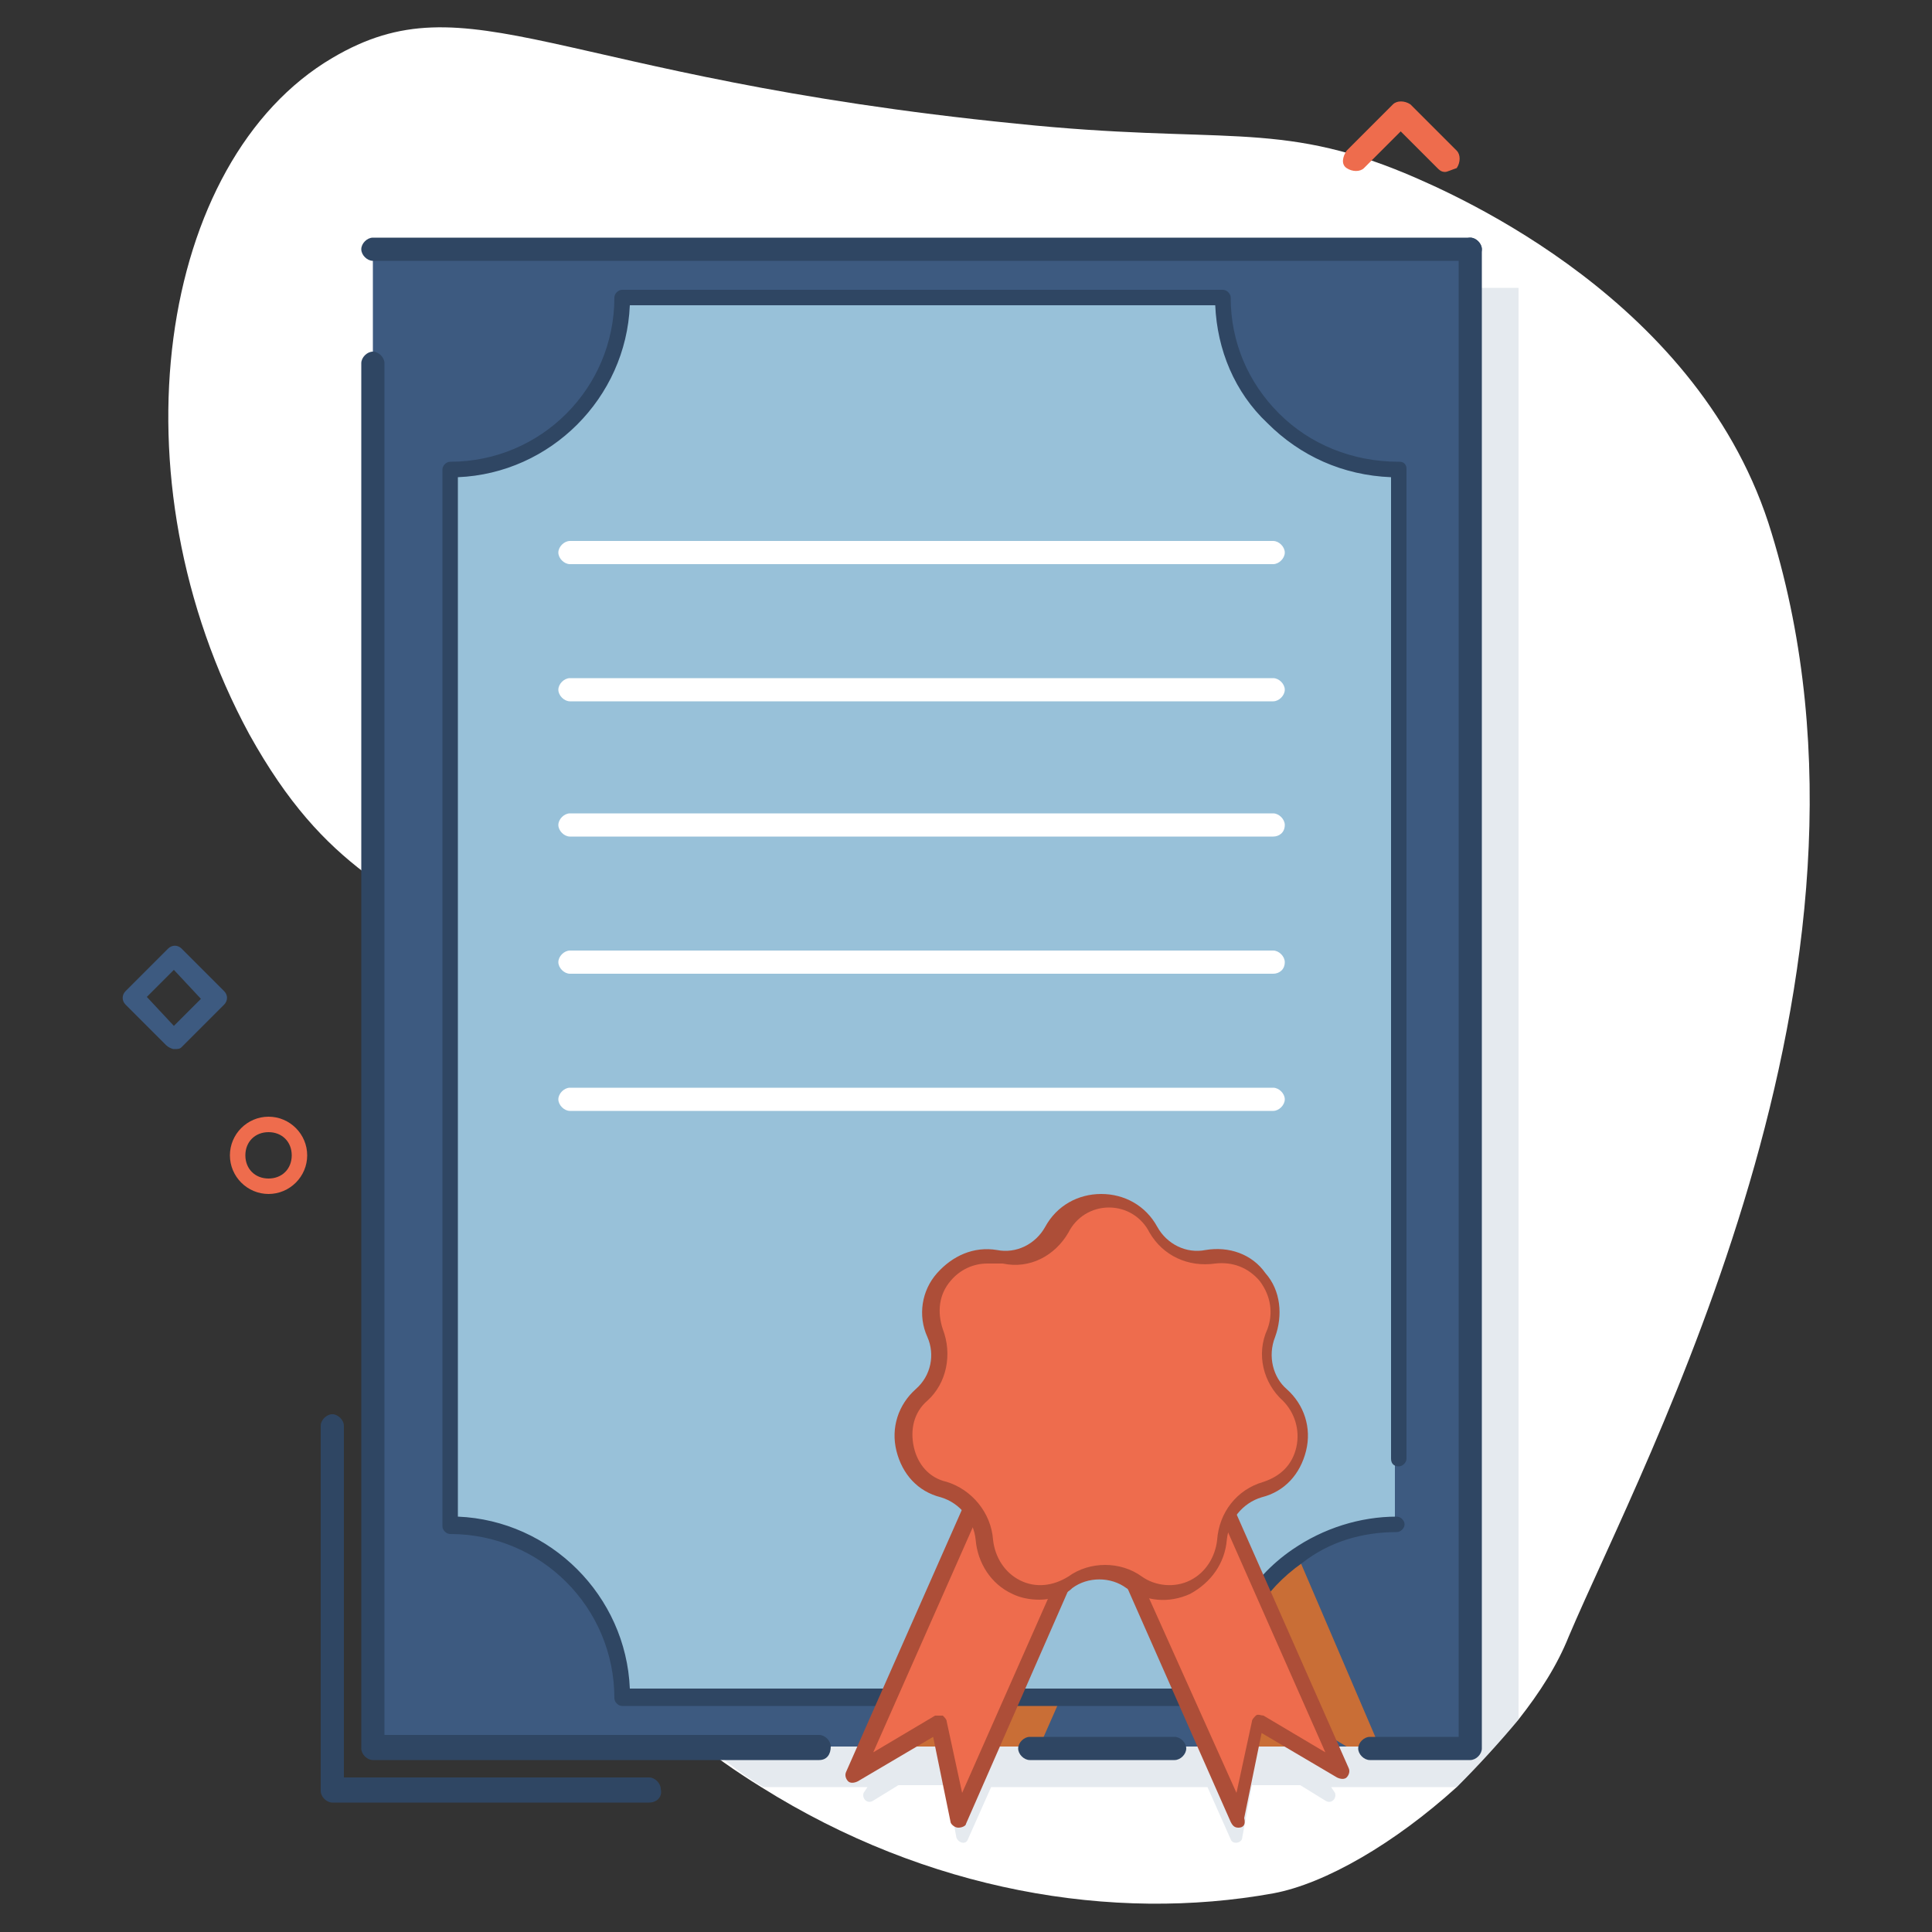 <?xml version="1.0" encoding="utf-8"?>
<!-- Generator: Adobe Illustrator 25.0.1, SVG Export Plug-In . SVG Version: 6.00 Build 0)  -->
<svg version="1.1" id="Layer_1" xmlns="http://www.w3.org/2000/svg" xmlns:xlink="http://www.w3.org/1999/xlink" x="0px" y="0px"
	 viewBox="0 0 100 100" style="enable-background:new 0 0 100 100;" xml:space="preserve">
<rect x="0" y="0" width="100" height="100" fill="#333333" stroke="none"/>
<style type="text/css">
	.st0{fill:#5B3B20;}
	.st1{fill:#F2BC51;}
	.st2{fill:#FFD68D;}
	.st3{fill:#FFE2B3;}
	.st4{fill:#B12A47;}
	.st5{fill:#AD4E38;}
	.st6{fill:#CD465D;}
	.st7{fill:#EE6C4D;}
	.st8{fill:#F27421;}
	.st9{fill:#FED7C4;}
	.st10{fill:#FFC044;}
	.st11{fill:#FFCC42;}
	.st12{fill:#657C38;}
	.st13{fill:#81B049;}
	.st14{fill:#91C043;}
	.st15{fill:#AE659A;}
	.st16{fill:#CD86C9;}
	.st17{fill:#3D5A80;}
	.st18{fill:#293D57;}
	.st19{fill:#9BD8CA;}
	.st20{fill:#9AE3C8;}
	.st21{fill:#81C862;}
	.st22{fill:#98C1D9;}
	.st23{fill:#9A4032;}
	.st24{fill:#C35216;}
	.st25{fill:#F2B51A;}
	.st26{fill:#FFFFFF;}
	.st27{fill:#C6D1DB;}
	.st28{opacity:0.68;}
	.st29{fill:#97D1C1;}
	.st30{fill:#2F4663;}
	.st31{fill:#A63217;}
	.st32{fill:#EF9503;}
	.st33{opacity:0.4;}
	.st34{fill:#E6E8E7;}
	.st35{fill:#2B3F59;}
	.st36{opacity:0.46;fill:#C6D1DB;}
	.st37{opacity:0.77;}
	.st38{opacity:0.66;fill:#C6D1DB;}
	.st39{opacity:0.66;fill:#98C1D9;}
	.st40{fill:none;stroke:#45808A;stroke-width:3.047;stroke-linecap:round;stroke-linejoin:round;stroke-miterlimit:10;}
	.st41{fill:none;stroke:#EF9503;stroke-width:2.612;stroke-linecap:round;stroke-linejoin:round;stroke-miterlimit:10;}
	.st42{fill:none;stroke:#BC3353;stroke-width:2.97;stroke-linecap:round;stroke-linejoin:round;stroke-miterlimit:10;}
	.st43{fill:none;stroke:#45808A;stroke-width:2.484;stroke-linecap:round;stroke-linejoin:round;stroke-miterlimit:10;}
	.st44{fill:#F4F4F4;}
	.st45{fill:none;stroke:#AE659A;stroke-width:1.98;stroke-linecap:round;stroke-linejoin:round;stroke-miterlimit:10;}
	.st46{fill:none;stroke:#EF9503;stroke-width:2.97;stroke-linecap:round;stroke-linejoin:round;stroke-miterlimit:10;}
	.st47{fill:#F4F4F4;stroke:#EF9503;stroke-width:1.98;stroke-linecap:round;stroke-linejoin:round;stroke-miterlimit:10;}
	.st48{fill:#F4F4F4;stroke:#EF9503;stroke-width:2.642;stroke-linecap:round;stroke-linejoin:round;stroke-miterlimit:10;}
	.st49{fill:#FED1CE;}
	.st50{opacity:0.48;}
	.st51{opacity:0.46;}
	.st52{opacity:0.59;}
	.st53{fill:#FFEFD7;}
	.st54{fill:#F4716E;}
	.st55{opacity:0.44;}
	.st56{opacity:0.3;}
	.st57{opacity:0.62;}
	.st58{fill:#FFCB79;}
	.st59{fill:url(#SVGID_1_);}
	.st60{fill:none;stroke:#EF9503;stroke-width:2.639;stroke-linecap:round;stroke-linejoin:round;stroke-miterlimit:10;}
	.st61{fill:none;stroke:#BC3353;stroke-width:3;stroke-linecap:round;stroke-linejoin:round;stroke-miterlimit:10;}
	.st62{fill:none;stroke:#FE5F6F;stroke-width:2.51;stroke-linecap:round;stroke-linejoin:round;stroke-miterlimit:10;}
	.st63{fill:none;stroke:#EF9503;stroke-width:3;stroke-linecap:round;stroke-linejoin:round;stroke-miterlimit:10;}
	.st64{opacity:0.3;fill:#F2B51A;}
	.st65{fill:none;stroke:#EF9503;stroke-width:3;stroke-miterlimit:10;}
	.st66{fill:none;stroke:#BC3353;stroke-width:3;stroke-miterlimit:10;}
	.st67{fill:none;stroke:#FE5F6F;stroke-width:3;stroke-linecap:round;stroke-linejoin:round;stroke-miterlimit:10;}
	.st68{fill:none;stroke:#FFD666;stroke-width:2.51;stroke-linecap:round;stroke-linejoin:round;stroke-miterlimit:10;}
	.st69{fill:none;stroke:#FFF9F0;stroke-width:2;stroke-linecap:round;stroke-linejoin:round;stroke-miterlimit:10;}
	.st70{opacity:0.28;}
	.st71{fill:#6A90A6;}
	.st72{opacity:0.66;}
	.st73{opacity:0.5;}
	.st74{opacity:0.45;}
	.st75{fill:#8ECBEE;}
	.st76{opacity:0.55;}
	.st77{fill:#FFF9F0;}
	.st78{opacity:0.84;}
	.st79{fill:#FCDD98;}
	.st80{fill:#212529;}
	.st81{fill:#406C85;}
	.st82{fill:#9E4C15;}
	.st83{fill:#667480;}
	.st84{fill:#FEE489;}
	.st85{fill:#FFEAC7;}
	.st86{opacity:0.7;fill:#FFFFFF;}
	.st87{fill:#3A567A;}
</style>
<g>
	<path class="st26" d="M81.2,84.7c-0.6,1.5-1.5,2.9-2.6,4.3c-1,1.2-2.1,2.4-3.2,3.5c-3.2,2.9-6.8,5-9.5,5.5
		c-8.3,1.5-17.9-0.1-26.5-5.5c-2.6-1.6-5.1-3.6-7.4-6c-9.9-10.1,9-14.4-2.2-31.2c-4-6-7.5-7.5-10.9-10.1c-2.1-1.6-4-3.6-6-7.2
		C5.7,24.7,8.2,8.3,17.2,3c7.1-4.2,11.4,1,35.4,3.4C63.2,7.5,66.1,6.2,72.8,9c2.6,1.1,15.3,6.6,18.9,18.6
		C98.7,50.5,85.1,75.5,81.2,84.7z"/>
	<g>
		<path class="st26" d="M85,24.9c-1.5,0-2.7-1.2-2.7-2.7c0-1.5,1.2-2.7,2.7-2.7c1.5,0,2.7,1.2,2.7,2.7C87.7,23.7,86.5,24.9,85,24.9z
			 M85,20.6c-0.9,0-1.6,0.7-1.6,1.6c0,0.9,0.7,1.6,1.6,1.6c0.9,0,1.6-0.7,1.6-1.6C86.6,21.3,85.9,20.6,85,20.6z"/>
	</g>
	<g>
		<path class="st7" d="M13.9,61.8c-1.1,0-2-0.9-2-2c0-1.1,0.9-2,2-2s2,0.9,2,2C15.9,60.9,15,61.8,13.9,61.8z M13.9,58.6
			c-0.7,0-1.2,0.5-1.2,1.2c0,0.7,0.5,1.2,1.2,1.2s1.2-0.5,1.2-1.2C15.1,59.1,14.6,58.6,13.9,58.6z"/>
	</g>
	<g>
		<path class="st7" d="M74.8,8.9c-0.2,0-0.3-0.1-0.4-0.2l-1.9-1.9l-1.9,1.9c-0.2,0.2-0.6,0.2-0.9,0s-0.2-0.6,0-0.9l2.4-2.4
			c0.2-0.2,0.6-0.2,0.9,0l2.4,2.4c0.2,0.2,0.2,0.6,0,0.9C75.1,8.8,74.9,8.9,74.8,8.9z"/>
	</g>
	<g>
		<path class="st36" d="M19.8,14.9v30.3c3.3,2.6,6.8,4.2,10.8,10.1c11.1,16.8-7.6,21.1,2.2,31.2c2.3,2.3,4,4.4,6.7,6h5.4l-0.2,0.3
			c-0.1,0.3,0.2,0.6,0.5,0.4l1.3-0.8h2.5l0.5,2.7c0.1,0.3,0.5,0.4,0.6,0.1l1.2-2.7h11.2l1.2,2.7c0.1,0.3,0.6,0.2,0.6-0.1l0.5-2.7
			h2.5l1.3,0.8c0.3,0.2,0.6-0.1,0.5-0.4l-0.2-0.3h6.5c1.1-1.1,2.2-2.3,3.2-3.5V14.9H19.8z"/>
	</g>
	<g>
		<path class="st17" d="M9,54.3c-0.1,0-0.3-0.1-0.4-0.2L6.5,52c-0.2-0.2-0.2-0.5,0-0.7l2.2-2.2c0.2-0.2,0.5-0.2,0.7,0l2.2,2.2
			c0.2,0.2,0.2,0.5,0,0.7l-2.2,2.2C9.3,54.3,9.2,54.3,9,54.3z M7.6,51.6L9,53.1l1.4-1.4L9,50.2L7.6,51.6z"/>
	</g>
	<g>
		<g>
			<rect x="19.3" y="12.8" class="st17" width="56.8" height="77.6"/>
		</g>
	</g>
	<g>
		<g>
			<path class="st22" d="M72.2,24.3V79c-1.9,0-3.7,0.6-5.2,1.6c-2,1.4-3.4,3.7-3.7,6.2c0,0.3-0.1,0.7-0.1,1.1H32.2
				c0-4.9-4-8.9-8.9-8.9V24.3c4.9,0,8.9-4,8.9-8.9h31.1C63.2,20.3,67.2,24.3,72.2,24.3z"/>
		</g>
	</g>
	<g>
		<path class="st26" d="M65.9,29.2H29.5c-0.3,0-0.6-0.3-0.6-0.6s0.3-0.6,0.6-0.6h36.4c0.3,0,0.6,0.3,0.6,0.6S66.2,29.2,65.9,29.2z"
			/>
	</g>
	<g>
		<path class="st26" d="M65.9,36.3H29.5c-0.3,0-0.6-0.3-0.6-0.6c0-0.3,0.3-0.6,0.6-0.6h36.4c0.3,0,0.6,0.3,0.6,0.6
			C66.5,36,66.2,36.3,65.9,36.3z"/>
	</g>
	<g>
		<path class="st26" d="M65.9,43.3H29.5c-0.3,0-0.6-0.3-0.6-0.6c0-0.3,0.3-0.6,0.6-0.6h36.4c0.3,0,0.6,0.3,0.6,0.6
			C66.5,43.1,66.2,43.3,65.9,43.3z"/>
	</g>
	<g>
		<path class="st26" d="M65.9,50.4H29.5c-0.3,0-0.6-0.3-0.6-0.6c0-0.3,0.3-0.6,0.6-0.6h36.4c0.3,0,0.6,0.3,0.6,0.6
			C66.5,50.2,66.2,50.4,65.9,50.4z"/>
	</g>
	<g>
		<path class="st26" d="M65.9,57.5H29.5c-0.3,0-0.6-0.3-0.6-0.6c0-0.3,0.3-0.6,0.6-0.6h36.4c0.3,0,0.6,0.3,0.6,0.6
			C66.5,57.2,66.2,57.5,65.9,57.5z"/>
	</g>
	<g class="st37">
		<path class="st8" d="M71.4,90.4h-1.7l-2-1.2l-0.2,1.2h-2.4l-1.6-3.6c0.3-2.6,1.7-4.8,3.7-6.2L71.4,90.4z"/>
	</g>
	<g class="st37">
		<polygon class="st8" points="54.9,87.9 53.8,90.4 51.4,90.4 51.1,89.2 49.1,90.4 47.3,90.4 48.5,87.9 		"/>
	</g>
	<g>
		<path class="st22" d="M68.9,72.2c-0.9-0.8-1.2-2.1-0.7-3.2c0.9-2.1-0.9-4.3-3.1-3.9c-1.2,0.2-2.4-0.4-3-1.4c-1.1-2-3.9-2-5,0h0
			c-0.6,1.1-1.8,1.6-3,1.4c-2.2-0.4-4,1.8-3.1,3.9c0.5,1.1,0.2,2.4-0.7,3.2c-1.7,1.5-1,4.3,1.1,4.9h0c0.6,0.2,1.1,0.6,1.5,1
			l-4.3,9.8h6.5l2.6-5.9l0,0c0.1-0.1,0.2-0.1,0.4-0.2c0.9-0.7,2.2-0.7,3.1-0.1l2.3,5.1c0.3-2.6,1.7-4.8,3.7-6.2l-1-2.2
			c0.4-0.7,1-1.2,1.7-1.4C69.9,76.4,70.6,73.7,68.9,72.2z"/>
	</g>
	<g>
		<path class="st30" d="M76.1,13.5H19.3c-0.3,0-0.6-0.3-0.6-0.6s0.3-0.6,0.6-0.6h56.8c0.3,0,0.6,0.3,0.6,0.6S76.4,13.5,76.1,13.5z"
			/>
	</g>
	<g>
		<path class="st30" d="M42.4,91.1H19.3c-0.3,0-0.6-0.3-0.6-0.6V18.8c0-0.3,0.3-0.6,0.6-0.6c0.3,0,0.6,0.3,0.6,0.6v71h22.5
			c0.3,0,0.6,0.3,0.6,0.6C43,90.8,42.8,91.1,42.4,91.1z"/>
	</g>
	<g>
		<path class="st30" d="M60.8,91.1h-7.5c-0.3,0-0.6-0.3-0.6-0.6c0-0.3,0.3-0.6,0.6-0.6h7.5c0.3,0,0.6,0.3,0.6,0.6
			C61.4,90.8,61.1,91.1,60.8,91.1z"/>
	</g>
	<g>
		<path class="st30" d="M76.1,91.1h-5.2c-0.3,0-0.6-0.3-0.6-0.6c0-0.3,0.3-0.6,0.6-0.6h4.6v-77c0-0.3,0.3-0.6,0.6-0.6
			c0.3,0,0.6,0.3,0.6,0.6v77.6C76.7,90.8,76.4,91.1,76.1,91.1z"/>
	</g>
	<g>
		<path class="st30" d="M63.2,88.3H32.2c-0.2,0-0.4-0.2-0.4-0.4c0-4.7-3.8-8.5-8.5-8.5c-0.2,0-0.4-0.2-0.4-0.4V24.3
			c0-0.2,0.2-0.4,0.4-0.4c4.7,0,8.5-3.8,8.5-8.5c0-0.2,0.2-0.4,0.4-0.4h31.1c0.2,0,0.4,0.2,0.4,0.4c0,2.3,0.9,4.4,2.5,6
			c1.6,1.6,3.8,2.5,6.2,2.5c0,0,0,0,0,0c0.1,0,0.2,0,0.3,0.1c0.1,0.1,0.1,0.2,0.1,0.3v51.2c0,0.2-0.2,0.4-0.4,0.4S72,75.8,72,75.5
			V24.7c-2.5-0.1-4.7-1.1-6.4-2.8c-1.7-1.6-2.6-3.8-2.7-6.1H32.6c-0.2,4.8-4.1,8.7-8.9,8.9v53.8c4.8,0.2,8.7,4.1,8.9,8.9h30.3
			c0-0.2,0-0.5,0.1-0.7c0.3-2.6,1.7-5,3.9-6.5c1.6-1.1,3.5-1.7,5.4-1.7c0.2,0,0.4,0.2,0.4,0.4c0,0.2-0.2,0.4-0.4,0.4
			c-1.8,0-3.5,0.5-4.9,1.6c-2,1.4-3.3,3.5-3.5,5.9c0,0.3-0.1,0.7-0.1,1C63.7,88.1,63.5,88.3,63.2,88.3z"/>
	</g>
	<g>
		<g>
			<polygon class="st7" points="64.1,94.2 65.1,89.2 69.5,91.8 62.3,75.5 56.9,77.9 			"/>
			<path class="st5" d="M64.1,94.6c-0.2,0-0.3-0.1-0.4-0.3l-7.2-16.3c-0.1-0.2,0-0.5,0.2-0.6l5.4-2.4c0.1,0,0.2,0,0.3,0
				c0.1,0,0.2,0.1,0.2,0.2l7.2,16.3c0.1,0.2,0,0.4-0.1,0.5c-0.1,0.1-0.3,0.1-0.5,0l-3.9-2.3l-0.9,4.4C64.5,94.5,64.3,94.6,64.1,94.6
				C64.1,94.6,64.1,94.6,64.1,94.6z M57.4,78.1L64,92.8l0.8-3.7c0-0.1,0.1-0.2,0.2-0.3c0.1-0.1,0.3,0,0.4,0l3.2,1.9l-6.5-14.7
				L57.4,78.1z"/>
		</g>
		<g>
			<polygon class="st7" points="49.6,94.2 48.6,89.2 44.2,91.8 51.5,75.5 56.9,77.9 			"/>
			<path class="st5" d="M49.6,94.6C49.6,94.6,49.6,94.6,49.6,94.6c-0.2,0-0.4-0.2-0.4-0.3l-0.9-4.4l-3.9,2.3c-0.2,0.1-0.4,0.1-0.5,0
				c-0.1-0.1-0.2-0.3-0.1-0.5l7.2-16.3c0-0.1,0.1-0.2,0.2-0.2c0.1,0,0.2,0,0.3,0l5.4,2.4c0.2,0.1,0.3,0.3,0.2,0.6L50,94.4
				C50,94.5,49.8,94.6,49.6,94.6z M48.6,88.8c0.1,0,0.1,0,0.2,0c0.1,0.1,0.2,0.2,0.2,0.3l0.8,3.7l6.5-14.7l-4.6-2.1l-6.5,14.7
				l3.2-1.9C48.5,88.8,48.6,88.8,48.6,88.8z"/>
		</g>
		<g>
			<path class="st7" d="M59.6,63.6L59.6,63.6c0.6,1.1,1.8,1.6,3,1.4h0c2.2-0.4,4,1.8,3.1,3.9v0c-0.5,1.1-0.2,2.4,0.7,3.2l0,0
				c1.7,1.5,1,4.3-1.1,4.9h0c-1.2,0.3-2,1.4-2.1,2.6v0c-0.1,2.2-2.7,3.5-4.5,2.2h0c-1-0.7-2.3-0.7-3.3,0h0c-1.8,1.3-4.4,0.1-4.5-2.2
				v0c-0.1-1.2-0.9-2.2-2.1-2.6h0c-2.2-0.6-2.8-3.4-1.1-4.9l0,0c0.9-0.8,1.2-2.1,0.7-3.2l0,0c-0.9-2.1,0.9-4.3,3.1-3.9h0
				c1.2,0.2,2.4-0.4,3-1.4l0,0C55.7,61.6,58.5,61.6,59.6,63.6z"/>
			<path class="st5" d="M53.8,82.8c-0.5,0-1-0.1-1.4-0.3c-1.1-0.5-1.8-1.6-1.9-2.8c-0.1-1-0.8-1.9-1.8-2.2c-1.2-0.3-2-1.2-2.3-2.4
				c-0.3-1.2,0.1-2.4,1-3.2c0.8-0.7,1-1.8,0.6-2.7c-0.5-1.1-0.3-2.4,0.5-3.3c0.8-0.9,1.9-1.4,3.1-1.2c1,0.2,2-0.3,2.5-1.2
				c0.6-1.1,1.7-1.7,2.9-1.7c1.2,0,2.3,0.6,2.9,1.7l0,0c0.5,0.9,1.5,1.4,2.5,1.2c1.2-0.2,2.4,0.2,3.1,1.2c0.8,0.9,0.9,2.2,0.5,3.3
				c-0.4,1-0.1,2.1,0.6,2.7c0.9,0.8,1.3,2,1,3.2c-0.3,1.2-1.1,2.1-2.3,2.4c-1,0.3-1.7,1.2-1.8,2.2c-0.1,1.2-0.8,2.2-1.9,2.8
				c-1.1,0.5-2.3,0.4-3.3-0.3c-0.8-0.6-2-0.6-2.8,0C55.1,82.6,54.4,82.8,53.8,82.8z M51.1,65.4c-0.7,0-1.4,0.3-1.9,0.9
				c-0.6,0.7-0.7,1.6-0.4,2.5c0.5,1.3,0.2,2.8-0.8,3.7c-0.7,0.6-0.9,1.5-0.7,2.4c0.2,0.9,0.8,1.6,1.7,1.8c1.3,0.4,2.3,1.6,2.4,3
				c0.1,0.9,0.6,1.7,1.4,2.1c0.8,0.4,1.7,0.3,2.5-0.2c1.1-0.8,2.7-0.8,3.8,0c0.7,0.5,1.7,0.6,2.5,0.2c0.8-0.4,1.3-1.2,1.4-2.1
				c0.1-1.4,1-2.6,2.4-3c0.9-0.3,1.5-0.9,1.7-1.8c0.2-0.9-0.1-1.8-0.7-2.4c-1-0.9-1.4-2.4-0.8-3.7c0.3-0.8,0.2-1.7-0.4-2.5
				c-0.6-0.7-1.4-1-2.3-0.9c-1.4,0.2-2.7-0.4-3.4-1.6l0,0c-0.4-0.8-1.2-1.3-2.1-1.3c-0.9,0-1.7,0.5-2.1,1.3c-0.7,1.2-2,1.9-3.4,1.6
				C51.4,65.4,51.2,65.4,51.1,65.4z"/>
		</g>
	</g>
	<g>
		<path class="st30" d="M33.6,93.3H17.2c-0.3,0-0.6-0.3-0.6-0.6V73.8c0-0.3,0.3-0.6,0.6-0.6s0.6,0.3,0.6,0.6v18.2h15.8
			c0.3,0,0.6,0.3,0.6,0.6C34.3,93,34,93.3,33.6,93.3z"/>
	</g>
</g>
</svg>
